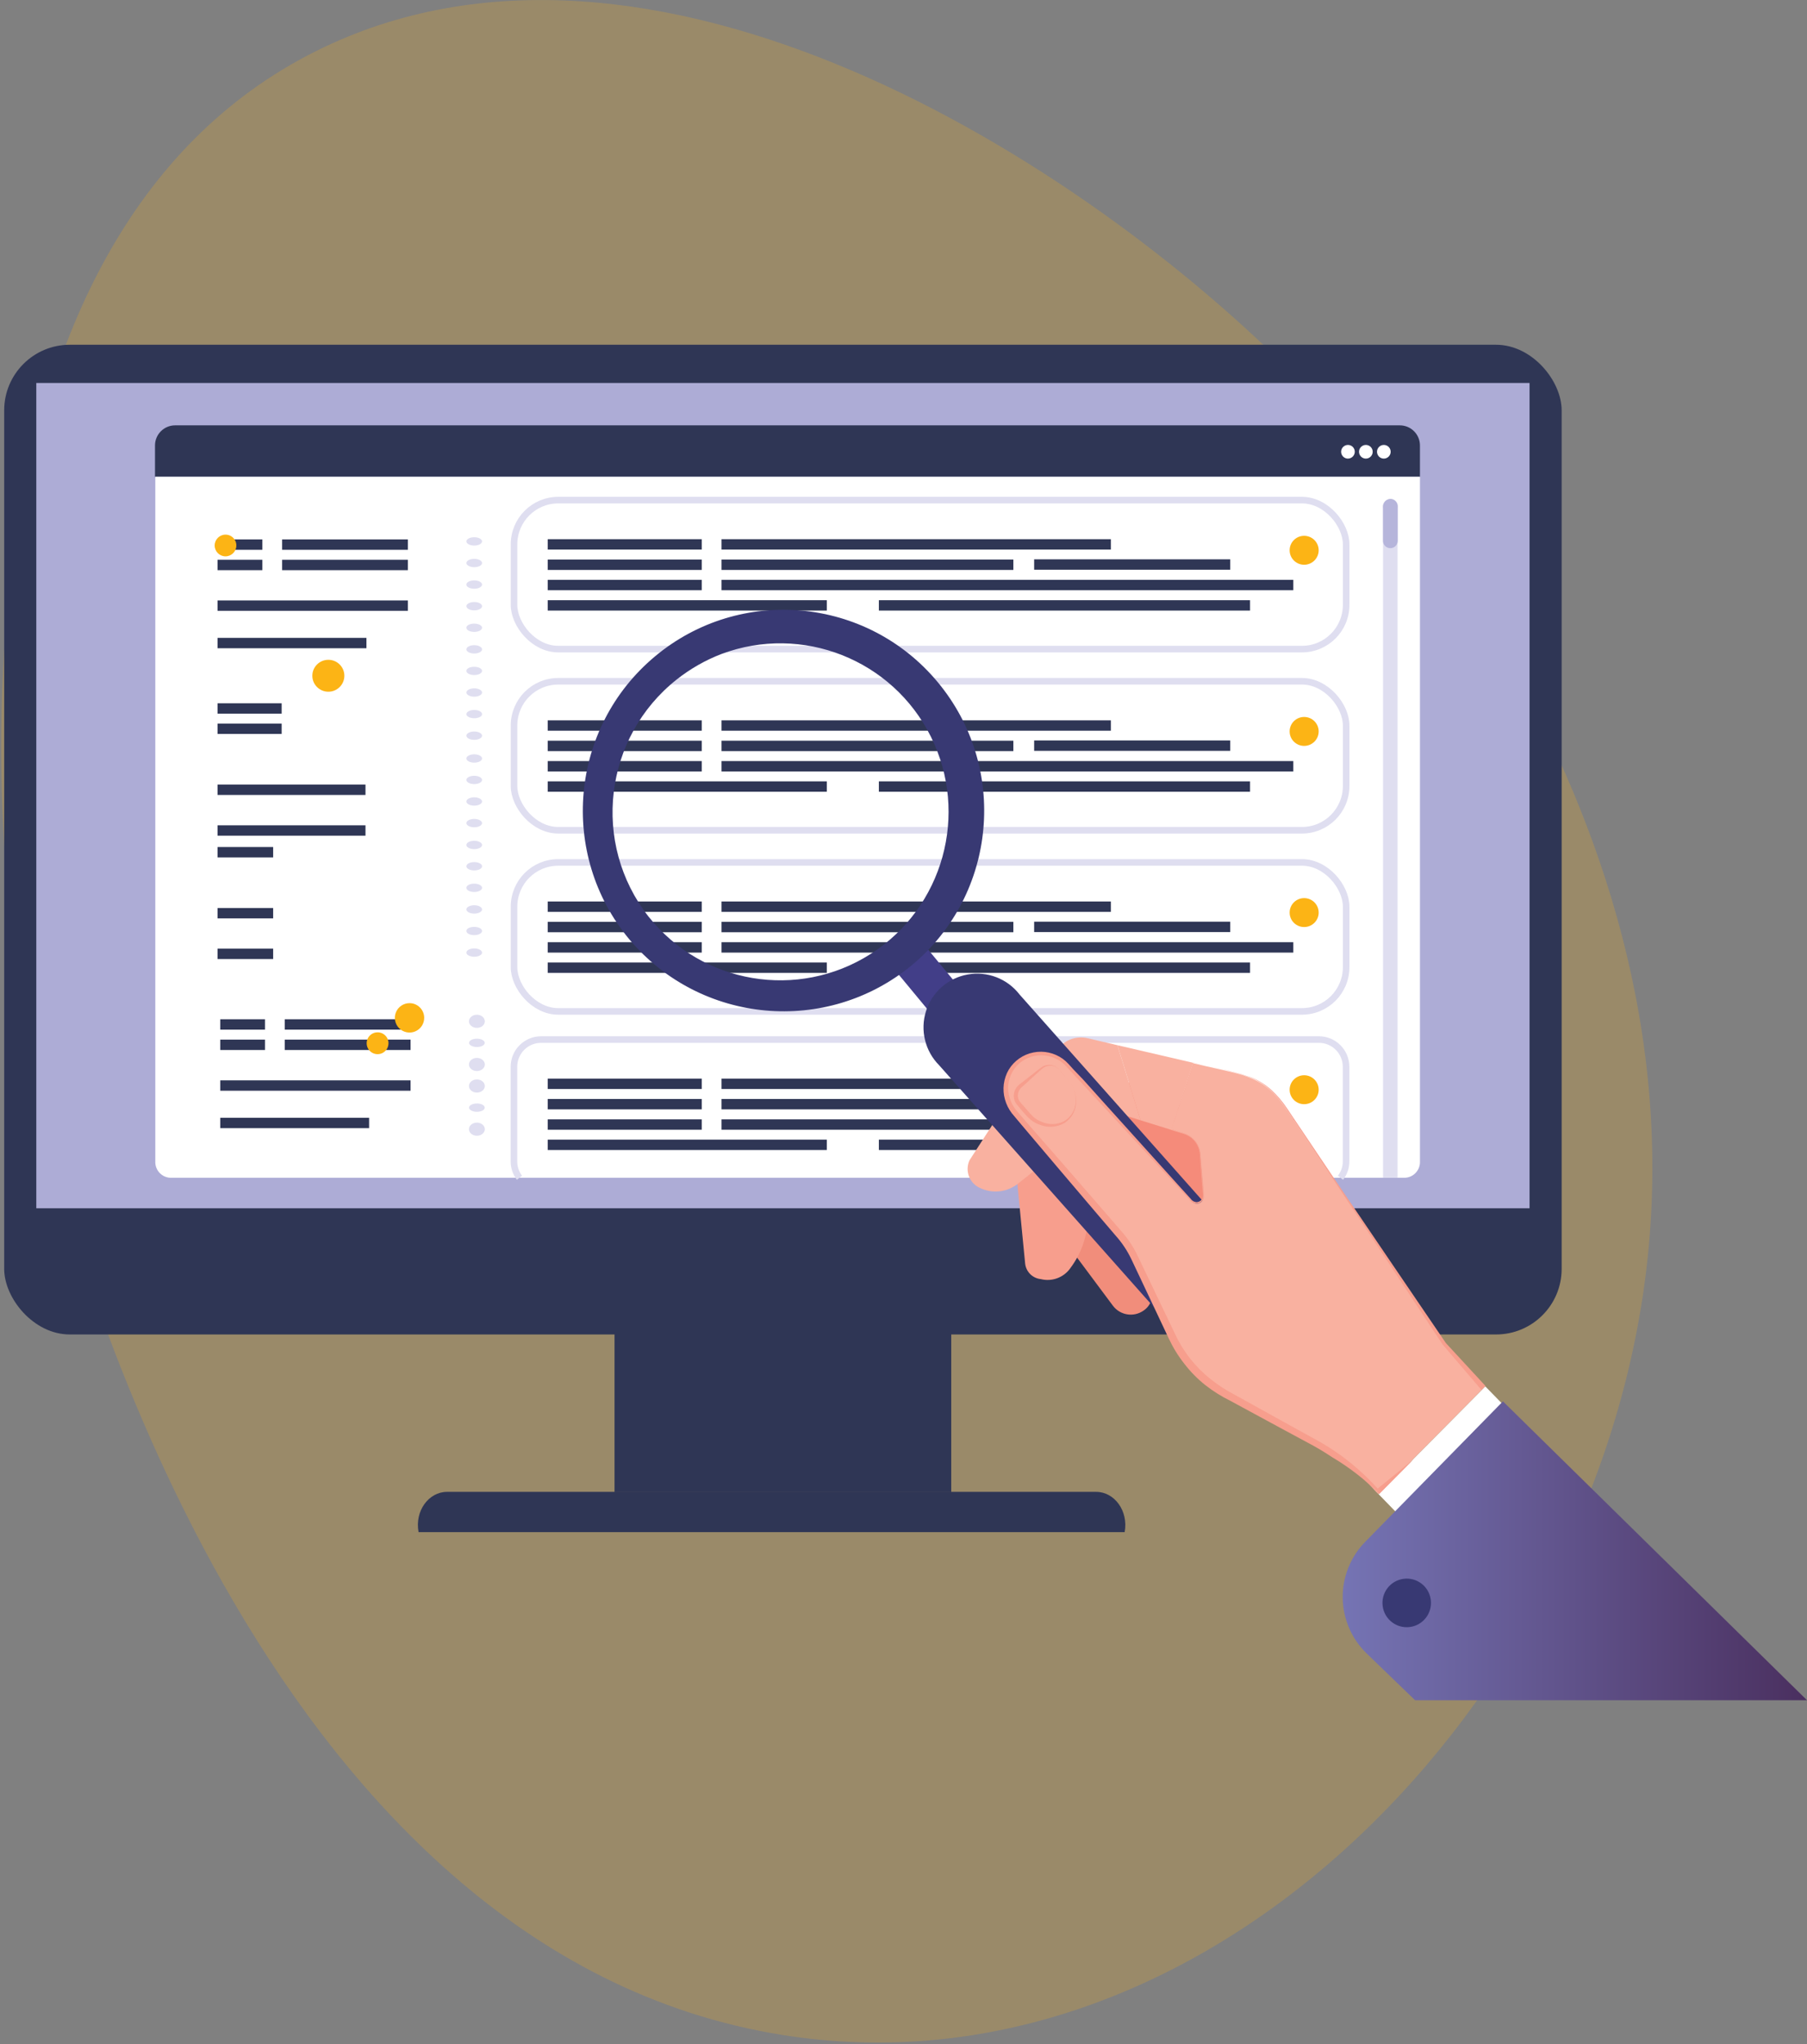<svg xmlns="http://www.w3.org/2000/svg" width="275" height="311" viewBox="0 0 275 311">
    <rect x="0" y="0" width="275" height="311" fill="#808080" stroke="none"/>
    <defs>
        <linearGradient id="lldw3uahya" x1=".032%" x2="104.853%" y1="50.013%" y2="50.013%">
            <stop offset="0%" stop-color="#7574B4"/>
            <stop offset="100%" stop-color="#482C5B"/>
        </linearGradient>
    </defs>
    <g fill="none" fill-rule="evenodd">
        <path fill="#FCB415" fill-rule="nonzero" d="M117.405 309.313c64.52 11.507 123.352-47.846 132.731-113.024 10.395-72.236-43.252-129.09-52.571-138.622C165.006 24.46 98.885-17.607 48.07 7.787-8.384 36.004-4.274 126.792 7.364 174.172 10.482 186.6 38.81 295.306 117.405 309.313z" opacity=".21"/>
        <path fill="#2F3655" fill-rule="nonzero" d="M68.024 226.97c-2.76 0-4.935 2.883-4.325 6.125h107.46c.598-3.242-1.577-6.125-4.325-6.125h-98.81zM93.521 174.698H144.766V226.958H93.521z"/>
        <rect width="237.025" height="150.572" x=".637" y="52.451" fill="#2F3655" fill-rule="nonzero" rx="9.98"/>
        <path fill="#ADACD6" fill-rule="nonzero" d="M232.776 183.825L232.776 58.265 5.524 58.265 5.524 183.825z"/>
        <path fill="#2F3655" fill-rule="nonzero" d="M216.096 67.762c-.006-1.686-1.374-3.05-3.059-3.05H26.647c-1.684 0-3.051 1.364-3.058 3.05v4.785h192.507v-4.785z"/>
        <path fill="#FFF" fill-rule="nonzero" d="M23.635 72.535v104.173c-.045 1.308.966 2.411 2.272 2.476h187.907c1.31-.058 2.33-1.164 2.284-2.476V72.535H23.635zM205.14 69.772c-.574 0-1.04-.466-1.04-1.041s.466-1.04 1.04-1.04c.574 0 1.04.465 1.04 1.04-.007.572-.469 1.034-1.04 1.04zM207.864 69.772c-.574 0-1.04-.466-1.04-1.041s.466-1.04 1.04-1.04c.574 0 1.04.465 1.04 1.04s-.466 1.04-1.04 1.04zM210.6 69.772c-.574 0-1.04-.466-1.04-1.041s.466-1.04 1.04-1.04c.574 0 1.04.465 1.04 1.04s-.466 1.04-1.04 1.04z"/>
        <path fill="#DFDEF0" fill-rule="nonzero" d="M212.69 179.184V77.344c.108-.457-.077-.933-.463-1.197-.387-.265-.896-.265-1.282 0-.387.264-.571.74-.464 1.196v101.84h2.21z"/>
        <path fill="#B6B5DB" fill-rule="nonzero" d="M211.592 75.896c-.605.035-1.088.519-1.123 1.124v5.251c0 .621.502 1.125 1.123 1.125.62 0 1.123-.504 1.123-1.125v-5.25c0-.622-.503-1.125-1.123-1.125z"/>
        <path fill="#DFDEF0" fill-rule="nonzero" d="M72.17 83.001c-.657 0-1.195-.287-1.195-.634 0-.347.538-.634 1.195-.634s1.195.287 1.195.634c0 .347-.526.634-1.195.634zM72.17 86.29c-.657 0-1.195-.287-1.195-.633 0-.347.538-.634 1.195-.634s1.195.287 1.195.634c0 .346-.526.634-1.195.634zM72.17 89.568c-.657 0-1.195-.275-1.195-.634s.538-.634 1.195-.634 1.195.287 1.195.634c0 .347-.526.634-1.195.634zM72.17 92.857c-.657 0-1.195-.287-1.195-.634 0-.346.538-.633 1.195-.633s1.195.287 1.195.633c0 .347-.526.634-1.195.634zM72.17 96.135c-.657 0-1.195-.275-1.195-.634s.538-.622 1.195-.622 1.195.275 1.195.622-.526.634-1.195.634zM72.17 99.424c-.657 0-1.195-.287-1.195-.634 0-.347.538-.634 1.195-.634s1.195.287 1.195.634c0 .347-.526.634-1.195.634zM72.17 102.702c-.657 0-1.195-.275-1.195-.634s.538-.622 1.195-.622 1.195.275 1.195.622-.526.634-1.195.634zM72.17 105.991c-.657 0-1.195-.287-1.195-.634 0-.347.538-.634 1.195-.634s1.195.287 1.195.634c0 .347-.526.634-1.195.634zM72.17 109.269c-.657 0-1.195-.275-1.195-.622s.538-.634 1.195-.634 1.195.275 1.195.634c0 .358-.526.622-1.195.622zM72.17 112.558c-.657 0-1.195-.287-1.195-.634 0-.347.538-.634 1.195-.634s1.195.287 1.195.634c0 .347-.526.634-1.195.634zM72.17 116.027c-.657 0-1.195-.287-1.195-.634 0-.347.538-.634 1.195-.634s1.195.287 1.195.634c0 .347-.526.634-1.195.634zM72.17 119.292c-.657 0-1.195-.287-1.195-.634 0-.346.538-.633 1.195-.633s1.195.287 1.195.633c0 .347-.526.634-1.195.634zM72.17 122.57c-.657 0-1.195-.287-1.195-.634 0-.347.538-.634 1.195-.634s1.195.287 1.195.634c0 .347-.526.634-1.195.634zM72.17 125.86c-.657 0-1.195-.288-1.195-.635 0-.347.538-.634 1.195-.634s1.195.287 1.195.634c0 .347-.526.634-1.195.634zM72.17 129.185c-.657 0-1.195-.275-1.195-.634 0-.36.538-.634 1.195-.634s1.195.287 1.195.634c0 .347-.526.634-1.195.634zM72.17 132.426c-.657 0-1.195-.287-1.195-.634 0-.347.538-.634 1.195-.634s1.195.287 1.195.634c0 .347-.526.634-1.195.634zM72.17 135.704c-.657 0-1.195-.275-1.195-.634 0-.36.538-.634 1.195-.634s1.195.287 1.195.634c0 .347-.526.634-1.195.634zM72.17 138.993c-.657 0-1.195-.287-1.195-.634 0-.347.538-.634 1.195-.634s1.195.287 1.195.634c0 .347-.526.634-1.195.634zM72.17 142.27c-.657 0-1.195-.275-1.195-.633 0-.36.538-.622 1.195-.622s1.195.275 1.195.622c0 .346-.526.634-1.195.634zM72.17 145.56c-.657 0-1.195-.287-1.195-.634 0-.347.538-.634 1.195-.634s1.195.287 1.195.634c0 .347-.526.634-1.195.634zM145.256 125.524v.072c-.215.514-.454 1.017-.705 1.507h2.39v-1.579h-1.685z"/>
        <path fill="#2F3655" fill-rule="nonzero" d="M42.933 82.068H62.074V83.647H42.933zM42.933 85.166H62.074V86.745H42.933zM33.112 91.35H62.074V92.929H33.112zM33.112 97.044H55.766V98.623H33.112zM33.112 82.068H39.922V83.647H33.112zM33.112 85.166H39.922V86.745H33.112zM33.112 106.996H42.862V108.575H33.112zM33.112 110.082H42.862V111.661H33.112zM33.112 119.364H55.622V120.943H33.112zM33.112 125.56H55.622V127.139H33.112zM33.112 128.862H41.571V130.441H33.112zM33.112 138.144H41.571V139.723H33.112zM33.112 144.328H41.571V145.907H33.112z"/>
        <ellipse cx="72.576" cy="155.38" fill="#DFDEF0" fill-rule="nonzero" rx="1.207" ry="1"/>
        <path fill="#DFDEF0" fill-rule="nonzero" d="M72.576 159.292c-.657 0-1.195-.287-1.195-.634 0-.347.538-.634 1.195-.634s1.195.287 1.195.634c0 .347-.526.634-1.195.634z"/>
        <ellipse cx="72.576" cy="161.947" fill="#DFDEF0" fill-rule="nonzero" rx="1.207" ry="1"/>
        <ellipse cx="72.576" cy="165.225" fill="#DFDEF0" fill-rule="nonzero" rx="1.207" ry="1"/>
        <path fill="#DFDEF0" fill-rule="nonzero" d="M72.576 169.148c-.657 0-1.195-.287-1.195-.634 0-.347.538-.634 1.195-.634s1.195.275 1.195.634-.526.634-1.195.634z"/>
        <ellipse cx="72.576" cy="171.792" fill="#DFDEF0" fill-rule="nonzero" rx="1.207" ry="1"/>
        <path fill="#2F3655" fill-rule="nonzero" d="M43.339 155.069H62.48V156.648H43.339zM43.339 158.167H62.48V159.746H43.339zM33.518 164.363H62.48V165.942H33.518zM33.518 170.057H56.172V171.636H33.518zM33.518 155.069H40.328V156.648H33.518zM33.518 158.167H40.328V159.746H33.518z"/>
        <ellipse cx="49.97" cy="102.809" fill="#FCB415" fill-rule="nonzero" rx="2.437" ry="2.428"/>
        <path fill="#FCB415" fill-rule="nonzero" d="M59.123 158.694c.01.675-.39 1.29-1.012 1.554-.62.264-1.34.126-1.82-.35-.478-.477-.622-1.195-.362-1.82.26-.623.87-1.028 1.545-1.023.906 0 1.642.732 1.649 1.639zM35.967 83.037c-.026.905-.775 1.62-1.68 1.603-.904-.018-1.625-.761-1.617-1.666.009-.906.744-1.635 1.648-1.636.447-.003.876.176 1.187.497.312.32.479.755.462 1.202zM64.559 154.842c.005.906-.536 1.725-1.371 2.075-.834.35-1.797.162-2.439-.477-.641-.639-.835-1.602-.49-2.44.345-.836 1.16-1.383 2.066-1.383 1.229 0 2.227.994 2.234 2.225z"/>
        <path fill="#2F3655" fill-rule="nonzero" d="M83.353 82.032H106.795V83.611H83.353zM83.353 85.13H106.795V86.709H83.353zM83.353 88.216H106.795V89.795H83.353zM83.353 91.314H125.828V92.893H83.353zM109.806 82.032H169.056V83.611H109.806zM109.806 85.13H154.217V86.709H109.806zM157.383 85.094H187.217V86.673H157.383zM109.806 88.216H196.824V89.795H109.806zM133.75 91.314H190.24V92.893H133.75z"/>
        <ellipse cx="198.473" cy="83.719" fill="#FCB415" fill-rule="nonzero" rx="2.21" ry="2.201"/>
        <rect width="126.637" height="22.667" x="78.228" y="76.087" stroke="#DFDEF0" rx="6.73"/>
        <path fill="#2F3655" fill-rule="nonzero" d="M83.353 109.592H106.795V111.171H83.353zM83.353 112.69H106.795V114.269H83.353zM83.353 115.788H106.795V117.367H83.353zM83.353 118.874H125.828V120.453H83.353zM109.806 109.592H169.056V111.171H109.806zM109.806 112.69H154.217V114.269H109.806zM157.383 112.654H187.217V114.233H157.383zM109.806 115.788H196.824V117.367H109.806zM133.75 118.874H190.24V120.453H133.75z"/>
        <ellipse cx="198.473" cy="111.278" fill="#FCB415" fill-rule="nonzero" rx="2.21" ry="2.201"/>
        <rect width="126.637" height="22.667" x="78.228" y="103.647" stroke="#DFDEF0" rx="6.73"/>
        <path fill="#2F3655" fill-rule="nonzero" d="M83.353 137.151H106.795V138.73H83.353zM83.353 140.249H106.795V141.828H83.353zM83.353 143.347H106.795V144.926H83.353zM83.353 146.433H125.828V148.012H83.353zM109.806 137.151H169.056V138.73H109.806zM109.806 140.249H154.217V141.828H109.806zM157.383 140.225H187.217V141.804H157.383zM109.806 143.347H196.824V144.926H109.806zM133.75 146.433H190.24V148.012H133.75z"/>
        <ellipse cx="198.473" cy="138.838" fill="#FCB415" fill-rule="nonzero" rx="2.21" ry="2.201"/>
        <rect width="126.637" height="22.667" x="78.228" y="131.206" stroke="#DFDEF0" rx="6.73"/>
        <path fill="#2F3655" fill-rule="nonzero" d="M83.353 164.1H106.795V165.679H83.353zM83.353 167.198H106.795V168.777H83.353zM83.353 170.296H106.795V171.875H83.353zM83.353 173.382H125.828V174.961H83.353zM109.806 164.1H169.056V165.679H109.806zM109.806 167.198H154.217V168.777H109.806z"/>
        <path fill="#DFDEF0" fill-rule="nonzero" d="M157.383 167.174H187.217V168.753H157.383z"/>
        <path fill="#2F3655" fill-rule="nonzero" d="M109.806 170.296H196.824V171.875H109.806zM133.75 173.382H190.24V174.961H133.75z"/>
        <ellipse cx="198.473" cy="165.787" fill="#FCB415" fill-rule="nonzero" rx="2.21" ry="2.201"/>
        <path stroke="#DFDEF0" d="M79.052 179.184c-.543-.715-.836-1.59-.836-2.488v-14.414c.006-2.272 1.84-4.113 4.11-4.127H200.73c2.274.007 4.115 1.85 4.122 4.127v14.414c.003.9-.296 1.777-.848 2.488"/>
        <path fill="#D9DFF1" fill-rule="nonzero" d="M135.626 101.829L136.594 101.709 135.542 101.147zM139.784 103.396L139.378 103.18 139.485 103.431z"/>
        <path fill="#D9DFF1" fill-rule="nonzero" d="M139.378 103.18L138.147 102.534 135.757 102.833 135.901 103.886 139.485 103.431z"/>
        <path fill="#D9DFF1" fill-rule="nonzero" d="M138.147 102.534L139.378 103.18 139.067 102.415zM132.364 99.077L131.767 99.149 132.412 99.496zM146.893 119.819L146.762 118.766 145.758 118.898 146.176 119.914zM146.57 120.883L146.391 120.907 146.331 121.984 146.989 121.9z"/>
        <path fill="#D9DFF1" fill-rule="nonzero" d="M147.156 121.888L147.024 120.823 146.57 120.883 146.989 121.9zM147.287 122.893L146.284 123.012 146.236 124.101 147.431 123.945zM147.55 124.95L146.176 125.13 146.128 126.206 147.694 126.003zM148.088 129.077L145.961 129.34 145.913 130.417 148.219 130.13z"/>
        <path fill="#F58B7A" fill-rule="nonzero" d="M186.417 187.007c-2.567 1.876-6.163 1.344-8.077-1.196l-9.068-12.369c-1.88-2.576-1.32-6.191 1.254-8.074 2.574-1.882 6.185-1.32 8.065 1.256l9.069 12.309c1.883 2.573 1.327 6.187-1.243 8.074z"/>
        <path fill="#F9B1A0" fill-rule="nonzero" d="M165.52 157.952c-1.67-.39-3.416.22-4.48 1.567l-.909 1.077c.883.283 1.674.794 2.294 1.483l6.25 6.83 4.898 1.531-3.513-11.423-4.54-1.065z"/>
        <path fill="#F18D7B" fill-rule="nonzero" d="M163.883 191.289l5.484 7.356c1.09 1.458 3.136 1.796 4.636.766.72-.469 1.201-1.225 1.322-2.075.122-.85-.13-1.712-.689-2.363l-9.558-10.765-1.195 7.08z"/>
        <path fill="#423E88" fill-rule="nonzero" d="M144.181 157.222L148.685 153.467 140.25 143.263 135.734 147.019z"/>
        <path fill="#383973" fill-rule="nonzero" d="M138.792 146.828c12.956-10.811 14.705-30.09 3.906-43.06-10.798-12.97-30.055-14.722-43.011-3.912-12.956 10.81-14.706 30.09-3.908 43.06 10.838 12.897 30.032 14.642 43.013 3.912zm-40.086-7.368c-8.75-11.164-6.826-27.31 4.302-36.1 2.055-1.622 4.343-2.925 6.786-3.864 12.277-4.59 26.034.842 31.876 12.586 5.843 11.744 1.885 26.008-9.17 33.053-11.055 7.045-25.64 4.595-33.794-5.675z"/>
        <path fill="#F79E8D" fill-rule="nonzero" d="M154.66 178.37l1.35 13.84c.124 1.266 1.125 2.267 2.389 2.392 1.654.415 3.396-.202 4.42-1.567l.084-.12c1.73-2.308 2.666-5.116 2.665-8.002l-7.85-8.827-3.059 2.284z"/>
        <path fill="#F9B1A0" fill-rule="nonzero" d="M151.135 170.966l-3.585 5.55c-.669 1.447-.156 3.165 1.195 4.008.129.083.265.155.406.215 1.916.917 4.189.642 5.83-.706l2.534-2.01-6.38-7.057z"/>
        <path fill="#383973" fill-rule="nonzero" d="M187.85 197.676l-2.687 2.393c-2.642 2.318-6.657 2.072-8.997-.55l-33.24-37.452c-2.145-2.154-2.917-5.322-2.005-8.223.913-2.901 3.36-5.055 6.351-5.589 2.991-.534 6.03.64 7.889 3.047l33.24 37.451c2.292 2.622 2.047 6.603-.55 8.923z"/>
        <path fill="#F9B1A0" fill-rule="nonzero" d="M219.8 204.542l-23.896-35.61c-3.465-5.19-6.368-5.334-12.462-6.745l-1.888-.443-3.333 10.155 1.9.586c1.426.429 2.439 1.695 2.544 3.182l.502 6.316c.041.443-.207.862-.614 1.04-.408.176-.883.07-1.178-.263l-12.713-13.827-6.248-6.842c-2.009-2.184-5.395-2.355-7.611-.383-2.173 2.032-2.332 5.428-.359 7.655l15.939 18.54c.89 1.036 1.638 2.187 2.222 3.422l5.83 12.26c1.737 3.646 4.581 6.648 8.126 8.577l13.513 7.368c3.503 1.901 6.648 4.399 9.295 7.38l.407.407 16.249-16.387-6.225-6.388z"/>
        <path fill="#FFF" fill-rule="nonzero" d="M234.09 219.171L226.049 210.93 209.799 227.317 218.211 235.977z"/>
        <path fill="#F79E8D" fill-rule="nonzero" d="M210.015 226.815L209.68 226.456 209.298 226.767z"/>
        <path fill="#F79E8D" fill-rule="nonzero" d="M209.68 226.456l.335.359h-.717l.382-.311c-1.892-2.118-4.03-4.001-6.368-5.61-1.242-.842-2.53-1.613-3.86-2.309l-3.883-2.141-7.79-4.318c-1.29-.675-2.511-1.476-3.644-2.392-2.244-1.801-4.047-4.092-5.269-6.699l-1.912-3.995-3.823-7.99c-.66-1.382-1.512-2.663-2.533-3.804l-2.903-3.35-5.82-6.698-5.842-6.686c-.466-.55-.991-1.113-1.434-1.663-.43-.539-.75-1.156-.943-1.818-.425-1.344-.26-2.805.452-4.02.713-1.216 1.908-2.072 3.287-2.356 1.39-.284 2.834.01 4.003.814.293.198.562.431.8.694l.753.813 1.506 1.627 3.022 3.253 12.044 13.014 1.506 1.64c.217.33.573.546.967.585.306.034.61-.064.84-.27.228-.205.357-.499.355-.806v-.562l-.095-1.1-.18-2.214-.19-2.2c-.007-.754-.231-1.49-.646-2.118-.426-.628-1.035-1.108-1.744-1.375l-2.08-.658 3.406-10.144 1.888.43-1.9-.442-3.477 10.168c.705.227 1.422.442 2.115.681.683.267 1.27.734 1.684 1.34.4.616.616 1.334.622 2.07l.167 2.212.18 2.213.083 1.1c.082.346.044.709-.108 1.03-.192.29-.524.458-.872.442-.352-.043-.667-.24-.86-.538l-1.494-1.64-11.876-13.157-2.963-3.301-1.517-1.58-.741-.824c-.265-.287-.557-.548-.872-.778-1.288-.916-2.895-1.262-4.445-.957-1.56.305-2.921 1.25-3.752 2.608-.807 1.371-1.019 3.014-.585 4.545.213.762.57 1.477 1.051 2.105.49.598.956 1.137 1.434 1.71l5.735 6.771 5.747 6.758 2.88 3.374c.964 1.075 1.769 2.283 2.39 3.588l3.787 8.014 1.887 4.007c.643 1.385 1.445 2.69 2.39 3.888.931 1.21 2.006 2.304 3.202 3.253 1.188.929 2.47 1.73 3.823 2.393l7.814 4.234 3.907 2.105c1.294.678 2.55 1.424 3.764 2.237 2.613 1.55 5.022 3.423 7.169 5.574l5.185-5.239-5.424 4.414z"/>
        <path fill="#F79E8D" fill-rule="nonzero" d="M193.443 165.93c.869.82 1.639 1.74 2.294 2.74l7.98 11.961 7.922 11.962 7.91 11.961 5.89 6.89.61-.61-6.01-6.507-8.077-11.878-8.077-11.902-8.04-11.961c-.668-1.001-1.45-1.92-2.33-2.74-.894-.808-1.921-1.455-3.036-1.913-2.27-.778-4.594-1.39-6.953-1.83 2.357.451 4.678 1.079 6.942 1.878 1.097.47 2.104 1.13 2.975 1.95zM162.772 164.65l-1.1-1.34c-.178-.226-.358-.454-.56-.669-.2-.201-.447-.35-.718-.43-.548-.16-1.139-.069-1.613.25-.43.324-.86.754-1.29 1.125l-1.302 1.196-.646.574c-.195.168-.357.371-.478.598-.215.455-.215.982 0 1.436.053.11.121.21.204.299l.274.323.574.646c.354.44.733.859 1.135 1.256.415.357.893.633 1.41.813 1.034.42 2.198.38 3.202-.108 1-.555 1.674-1.555 1.816-2.691.174-1.172-.156-2.363-.908-3.277zm0 0c.745.907 1.098 2.074.98 3.242-.08 1.207-.727 2.303-1.745 2.955-1.088.632-2.398.755-3.584.335-.59-.179-1.137-.471-1.613-.862-.237-.197-.456-.413-.657-.646l-.574-.645-.561-.67-.287-.335c-.099-.132-.187-.273-.263-.419-.273-.62-.242-1.332.084-1.926.15-.283.363-.528.621-.717l.693-.539 1.362-1.064c.466-.36.884-.73 1.398-1.065.528-.3 1.16-.356 1.732-.155.28.094.535.254.741.466.191.227.347.467.538.682l1.135 1.364z"/>
        <path fill="#F9B1A0" fill-rule="nonzero" d="M181.59 161.696L170.06 159.017 173.573 170.44 178.269 171.899z"/>
        <path fill="url(#lldw3uahya)" fill-rule="nonzero" d="M275 258.668h-59.645l-7.372-7.117c-2.296-2.223-3.608-5.275-3.643-8.473-.033-3.198 1.215-6.277 3.464-8.548l20.921-21.328L275 258.668z"/>
        <path fill="#383973" fill-rule="nonzero" d="M217.745 243.393c.26 2.025-1.168 3.877-3.19 4.138-2.022.261-3.873-1.169-4.133-3.193-.261-2.024 1.167-3.877 3.189-4.138.972-.13 1.955.136 2.73.735.777.6 1.282 1.485 1.404 2.458z"/>
    </g>
</svg>
